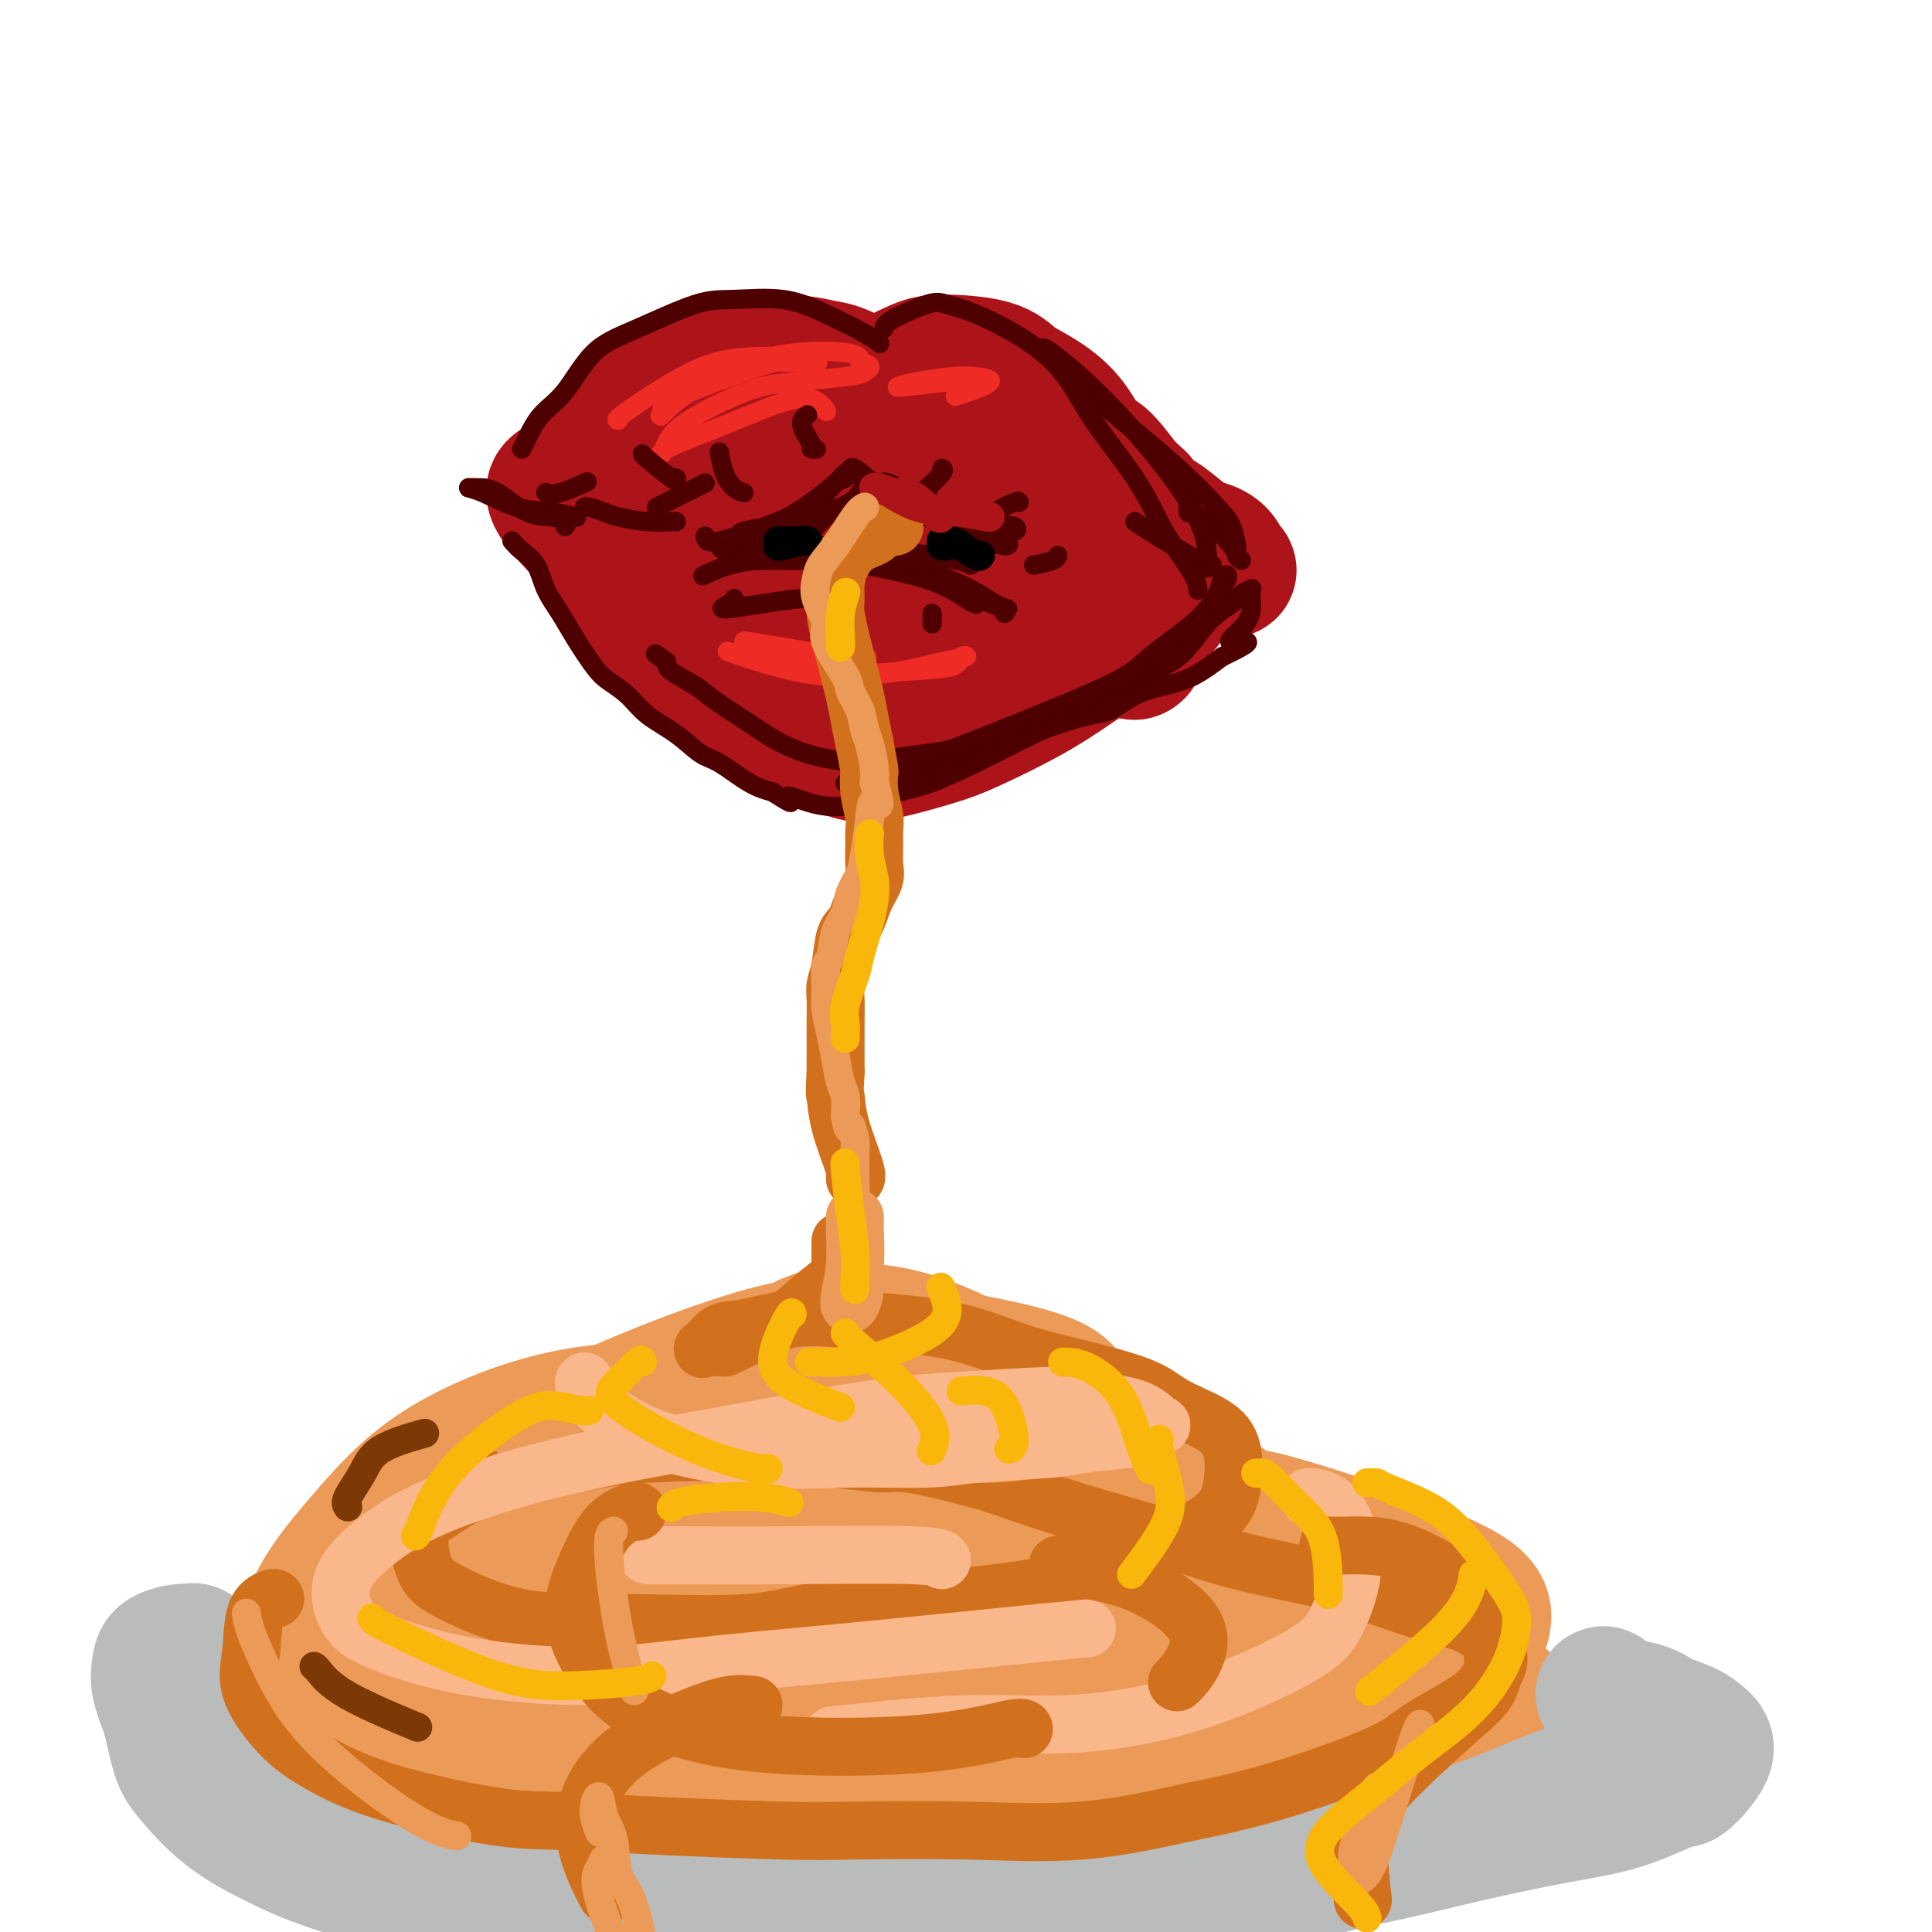 <svg viewBox='0 0 400 400' version='1.1' xmlns='http://www.w3.org/2000/svg' xmlns:xlink='http://www.w3.org/1999/xlink'><g fill='none' stroke='rgb(173,20,25)' stroke-width='28' stroke-linecap='round' stroke-linejoin='round'><path d='M118,104c-0.117,0.247 -0.233,0.494 0,0c0.233,-0.494 0.817,-1.729 2,-3c1.183,-1.271 2.965,-2.579 4,-4c1.035,-1.421 1.324,-2.954 2,-4c0.676,-1.046 1.740,-1.603 3,-3c1.260,-1.397 2.716,-3.632 4,-5c1.284,-1.368 2.397,-1.869 4,-3c1.603,-1.131 3.698,-2.891 5,-4c1.302,-1.109 1.813,-1.565 3,-2c1.187,-0.435 3.050,-0.849 5,-1c1.950,-0.151 3.987,-0.041 5,0c1.013,0.041 1.004,0.012 2,0c0.996,-0.012 2.998,-0.006 5,0'/><path d='M162,75c4.294,0.056 6.531,0.695 8,1c1.469,0.305 2.172,0.276 4,1c1.828,0.724 4.781,2.202 6,3c1.219,0.798 0.703,0.915 1,1c0.297,0.085 1.406,0.138 2,0c0.594,-0.138 0.672,-0.466 1,-1c0.328,-0.534 0.904,-1.272 2,-2c1.096,-0.728 2.710,-1.445 4,-2c1.290,-0.555 2.256,-0.949 5,-1c2.744,-0.051 7.266,0.239 10,1c2.734,0.761 3.678,1.993 5,3c1.322,1.007 3.020,1.789 5,3c1.980,1.211 4.242,2.850 6,5c1.758,2.150 3.012,4.810 4,6c0.988,1.190 1.711,0.912 3,2c1.289,1.088 3.145,3.544 5,6'/><path d='M233,101c4.631,4.155 2.209,2.041 2,2c-0.209,-0.041 1.796,1.991 3,3c1.204,1.009 1.608,0.994 3,2c1.392,1.006 3.773,3.034 5,4c1.227,0.966 1.299,0.871 2,1c0.701,0.129 2.031,0.483 3,1c0.969,0.517 1.579,1.196 2,2c0.421,0.804 0.654,1.732 1,2c0.346,0.268 0.805,-0.126 0,0c-0.805,0.126 -2.873,0.770 -4,1c-1.127,0.230 -1.314,0.046 -3,0c-1.686,-0.046 -4.872,0.046 -7,0c-2.128,-0.046 -3.199,-0.229 -5,0c-1.801,0.229 -4.331,0.869 -6,1c-1.669,0.131 -2.477,-0.248 -4,0c-1.523,0.248 -3.762,1.124 -6,2'/><path d='M219,122c-5.777,1.120 -3.220,0.919 -3,1c0.220,0.081 -1.896,0.445 -3,1c-1.104,0.555 -1.197,1.301 -2,2c-0.803,0.699 -2.315,1.350 -4,2c-1.685,0.650 -3.544,1.298 -5,2c-1.456,0.702 -2.510,1.457 -5,2c-2.490,0.543 -6.417,0.875 -9,1c-2.583,0.125 -3.821,0.043 -6,0c-2.179,-0.043 -5.299,-0.045 -8,0c-2.701,0.045 -4.981,0.139 -7,0c-2.019,-0.139 -3.776,-0.510 -6,-1c-2.224,-0.490 -4.916,-1.098 -7,-2c-2.084,-0.902 -3.558,-2.097 -5,-3c-1.442,-0.903 -2.850,-1.512 -5,-3c-2.150,-1.488 -5.043,-3.854 -8,-6c-2.957,-2.146 -5.979,-4.073 -9,-6'/><path d='M127,112c-5.659,-3.797 -6.308,-4.289 -7,-5c-0.692,-0.711 -1.429,-1.640 -2,-2c-0.571,-0.360 -0.977,-0.152 -1,0c-0.023,0.152 0.338,0.248 1,1c0.662,0.752 1.627,2.159 3,4c1.373,1.841 3.154,4.114 5,6c1.846,1.886 3.757,3.383 6,5c2.243,1.617 4.820,3.353 7,5c2.180,1.647 3.965,3.205 7,5c3.035,1.795 7.321,3.826 10,5c2.679,1.174 3.750,1.491 6,2c2.250,0.509 5.680,1.211 9,2c3.320,0.789 6.529,1.665 10,2c3.471,0.335 7.204,0.129 10,0c2.796,-0.129 4.656,-0.180 7,-1c2.344,-0.820 5.172,-2.410 8,-4'/><path d='M206,137c3.636,-1.378 5.227,-2.323 8,-4c2.773,-1.677 6.729,-4.085 9,-6c2.271,-1.915 2.857,-3.336 4,-5c1.143,-1.664 2.843,-3.570 4,-5c1.157,-1.430 1.771,-2.384 2,-3c0.229,-0.616 0.073,-0.895 0,-1c-0.073,-0.105 -0.064,-0.037 -1,1c-0.936,1.037 -2.819,3.042 -5,4c-2.181,0.958 -4.660,0.868 -8,1c-3.340,0.132 -7.540,0.484 -12,0c-4.460,-0.484 -9.179,-1.806 -12,-3c-2.821,-1.194 -3.745,-2.262 -4,-4c-0.255,-1.738 0.158,-4.146 2,-6c1.842,-1.854 5.111,-3.153 8,-4c2.889,-0.847 5.397,-1.242 6,-1c0.603,0.242 -0.698,1.121 -2,2'/><path d='M205,103c-1.003,0.573 -2.511,1.007 -7,2c-4.489,0.993 -11.959,2.545 -16,3c-4.041,0.455 -4.655,-0.186 -5,-1c-0.345,-0.814 -0.423,-1.800 2,-3c2.423,-1.200 7.346,-2.614 13,-3c5.654,-0.386 12.040,0.254 15,1c2.960,0.746 2.494,1.596 1,3c-1.494,1.404 -4.015,3.362 -9,5c-4.985,1.638 -12.434,2.957 -18,3c-5.566,0.043 -9.248,-1.191 -13,-3c-3.752,-1.809 -7.575,-4.195 -10,-6c-2.425,-1.805 -3.454,-3.031 -3,-4c0.454,-0.969 2.390,-1.682 4,-2c1.610,-0.318 2.895,-0.239 5,0c2.105,0.239 5.030,0.640 5,1c-0.030,0.360 -3.015,0.680 -6,1'/><path d='M163,100c-1.790,0.102 -3.264,-0.143 -6,0c-2.736,0.143 -6.734,0.676 -9,1c-2.266,0.324 -2.799,0.440 -3,0c-0.201,-0.440 -0.071,-1.436 1,-2c1.071,-0.564 3.082,-0.694 4,-1c0.918,-0.306 0.744,-0.786 1,-1c0.256,-0.214 0.944,-0.162 0,0c-0.944,0.162 -3.519,0.436 -5,0c-1.481,-0.436 -1.867,-1.580 -3,-2c-1.133,-0.420 -3.012,-0.114 -4,0c-0.988,0.114 -1.086,0.037 -1,0c0.086,-0.037 0.354,-0.035 0,0c-0.354,0.035 -1.332,0.102 -2,0c-0.668,-0.102 -1.026,-0.374 -2,0c-0.974,0.374 -2.564,1.392 -4,2c-1.436,0.608 -2.718,0.804 -4,1'/><path d='M126,98c-3.588,0.627 -4.059,0.695 -5,1c-0.941,0.305 -2.352,0.847 -3,1c-0.648,0.153 -0.534,-0.083 -1,0c-0.466,0.083 -1.514,0.486 -2,1c-0.486,0.514 -0.412,1.138 0,2c0.412,0.862 1.160,1.962 3,4c1.840,2.038 4.770,5.015 7,7c2.230,1.985 3.758,2.980 7,5c3.242,2.020 8.196,5.066 11,7c2.804,1.934 3.457,2.756 5,4c1.543,1.244 3.978,2.909 7,5c3.022,2.091 6.633,4.607 9,6c2.367,1.393 3.490,1.662 6,2c2.510,0.338 6.407,0.745 9,1c2.593,0.255 3.884,0.359 6,0c2.116,-0.359 5.058,-1.179 8,-2'/><path d='M193,142c5.439,-0.362 4.538,-1.767 6,-3c1.462,-1.233 5.288,-2.296 8,-4c2.712,-1.704 4.310,-4.050 7,-6c2.690,-1.950 6.473,-3.503 9,-5c2.527,-1.497 3.800,-2.937 5,-4c1.200,-1.063 2.328,-1.748 3,-2c0.672,-0.252 0.888,-0.070 1,0c0.112,0.070 0.118,0.028 0,1c-0.118,0.972 -0.362,2.959 -1,5c-0.638,2.041 -1.672,4.135 -3,6c-1.328,1.865 -2.951,3.501 -5,5c-2.049,1.499 -4.524,2.860 -7,4c-2.476,1.140 -4.952,2.058 -8,3c-3.048,0.942 -6.667,1.907 -11,3c-4.333,1.093 -9.381,2.312 -13,3c-3.619,0.688 -5.810,0.844 -8,1'/><path d='M176,149c-8.217,1.484 -8.759,0.194 -11,-1c-2.241,-1.194 -6.181,-2.291 -9,-3c-2.819,-0.709 -4.517,-1.028 -8,-4c-3.483,-2.972 -8.751,-8.597 -12,-12c-3.249,-3.403 -4.480,-4.584 -6,-7c-1.520,-2.416 -3.328,-6.066 -5,-9c-1.672,-2.934 -3.207,-5.150 -4,-7c-0.793,-1.850 -0.845,-3.334 -1,-4c-0.155,-0.666 -0.413,-0.514 0,0c0.413,0.514 1.499,1.391 4,4c2.501,2.609 6.419,6.952 10,11c3.581,4.048 6.827,7.803 10,11c3.173,3.197 6.273,5.836 10,9c3.727,3.164 8.080,6.852 11,9c2.920,2.148 4.406,2.757 7,3c2.594,0.243 6.297,0.122 10,0'/><path d='M182,149c4.762,0.480 8.168,0.180 13,-1c4.832,-1.180 11.090,-3.240 16,-5c4.910,-1.760 8.471,-3.221 11,-5c2.529,-1.779 4.027,-3.877 6,-6c1.973,-2.123 4.422,-4.273 6,-6c1.578,-1.727 2.287,-3.031 3,-4c0.713,-0.969 1.432,-1.602 2,-2c0.568,-0.398 0.986,-0.562 1,0c0.014,0.562 -0.377,1.849 -1,3c-0.623,1.151 -1.480,2.165 -2,4c-0.520,1.835 -0.703,4.493 -1,6c-0.297,1.507 -0.707,1.865 -1,2c-0.293,0.135 -0.470,0.046 0,-1c0.470,-1.046 1.588,-3.051 3,-5c1.412,-1.949 3.118,-3.843 4,-5c0.882,-1.157 0.941,-1.579 1,-2'/><path d='M243,122c1.353,-2.124 1.237,-1.936 1,-2c-0.237,-0.064 -0.594,-0.382 -1,0c-0.406,0.382 -0.859,1.464 -2,3c-1.141,1.536 -2.969,3.526 -6,6c-3.031,2.474 -7.265,5.431 -11,8c-3.735,2.569 -6.970,4.750 -11,7c-4.030,2.250 -8.854,4.568 -12,6c-3.146,1.432 -4.615,1.977 -8,3c-3.385,1.023 -8.686,2.522 -12,3c-3.314,0.478 -4.641,-0.067 -7,-1c-2.359,-0.933 -5.751,-2.256 -10,-5c-4.249,-2.744 -9.355,-6.911 -14,-12c-4.645,-5.089 -8.827,-11.101 -13,-17c-4.173,-5.899 -8.335,-11.685 -10,-14c-1.665,-2.315 -0.832,-1.157 0,0'/></g>
<g fill='none' stroke='rgb(78,0,0)' stroke-width='4' stroke-linecap='round' stroke-linejoin='round'><path d='M146,111c0.123,0.785 0.247,1.571 3,1c2.753,-0.571 8.136,-2.497 12,-4c3.864,-1.503 6.211,-2.582 8,-4c1.789,-1.418 3.021,-3.174 4,-4c0.979,-0.826 1.706,-0.723 2,-1c0.294,-0.277 0.154,-0.935 0,-1c-0.154,-0.065 -0.322,0.464 -2,2c-1.678,1.536 -4.865,4.081 -8,6c-3.135,1.919 -6.219,3.213 -8,4c-1.781,0.787 -2.261,1.067 -3,1c-0.739,-0.067 -1.737,-0.479 0,-1c1.737,-0.521 6.211,-1.149 10,-2c3.789,-0.851 6.895,-1.926 10,-3'/><path d='M174,105c3.833,-1.508 3.414,-2.278 4,-3c0.586,-0.722 2.177,-1.395 2,-1c-0.177,0.395 -2.122,1.857 -4,3c-1.878,1.143 -3.691,1.967 -5,3c-1.309,1.033 -2.116,2.277 -3,3c-0.884,0.723 -1.845,0.926 -2,1c-0.155,0.074 0.497,0.020 1,0c0.503,-0.020 0.858,-0.006 1,0c0.142,0.006 0.071,0.003 0,0'/><path d='M182,100c0.098,0.550 0.196,1.100 1,2c0.804,0.900 2.313,2.149 4,3c1.687,0.851 3.551,1.303 6,2c2.449,0.697 5.482,1.637 8,2c2.518,0.363 4.522,0.148 6,0c1.478,-0.148 2.430,-0.230 3,0c0.570,0.230 0.759,0.770 0,1c-0.759,0.230 -2.467,0.149 -4,0c-1.533,-0.149 -2.892,-0.367 -6,-1c-3.108,-0.633 -7.965,-1.681 -11,-3c-3.035,-1.319 -4.246,-2.910 -5,-4c-0.754,-1.090 -1.049,-1.678 -1,-2c0.049,-0.322 0.443,-0.378 3,1c2.557,1.378 7.279,4.189 12,7'/><path d='M198,108c3.011,1.472 3.537,2.152 5,3c1.463,0.848 3.861,1.864 5,2c1.139,0.136 1.018,-0.610 0,-1c-1.018,-0.390 -2.932,-0.426 -5,-1c-2.068,-0.574 -4.291,-1.687 -7,-3c-2.709,-1.313 -5.905,-2.825 -8,-4c-2.095,-1.175 -3.091,-2.014 -5,-3c-1.909,-0.986 -4.732,-2.121 -6,-3c-1.268,-0.879 -0.981,-1.504 0,-1c0.981,0.504 2.655,2.135 5,4c2.345,1.865 5.362,3.964 7,5c1.638,1.036 1.897,1.010 2,1c0.103,-0.010 0.052,-0.005 0,0'/><path d='M146,119c-0.410,0.195 -0.820,0.390 0,0c0.820,-0.390 2.868,-1.365 5,-2c2.132,-0.635 4.346,-0.929 7,-1c2.654,-0.071 5.746,0.082 9,0c3.254,-0.082 6.668,-0.397 10,0c3.332,0.397 6.581,1.508 9,2c2.419,0.492 4.008,0.367 6,1c1.992,0.633 4.387,2.026 6,3c1.613,0.974 2.444,1.531 3,2c0.556,0.469 0.837,0.849 1,1c0.163,0.151 0.209,0.071 0,0c-0.209,-0.071 -0.672,-0.135 -2,-1c-1.328,-0.865 -3.522,-2.533 -8,-4c-4.478,-1.467 -11.239,-2.734 -18,-4'/><path d='M174,116c-6.755,-1.686 -10.142,-1.899 -13,-2c-2.858,-0.101 -5.189,-0.088 -7,0c-1.811,0.088 -3.104,0.252 -4,0c-0.896,-0.252 -1.395,-0.921 1,-1c2.395,-0.079 7.684,0.432 12,1c4.316,0.568 7.661,1.195 13,2c5.339,0.805 12.674,1.790 17,3c4.326,1.210 5.644,2.647 8,4c2.356,1.353 5.751,2.624 7,3c1.249,0.376 0.351,-0.142 0,0c-0.351,0.142 -0.157,0.943 0,1c0.157,0.057 0.277,-0.631 0,-1c-0.277,-0.369 -0.951,-0.418 -2,-1c-1.049,-0.582 -2.475,-1.695 -5,-3c-2.525,-1.305 -6.150,-2.801 -10,-4c-3.850,-1.199 -7.925,-2.099 -12,-3'/><path d='M179,115c-6.555,-2.157 -8.444,-2.050 -10,-2c-1.556,0.050 -2.781,0.041 -3,0c-0.219,-0.041 0.568,-0.116 4,0c3.432,0.116 9.507,0.423 15,1c5.493,0.577 10.402,1.425 13,2c2.598,0.575 2.885,0.879 3,1c0.115,0.121 0.057,0.061 0,0'/><path d='M140,108c0.005,0.007 0.011,0.013 0,0c-0.011,-0.013 -0.038,-0.046 -1,0c-0.962,0.046 -2.860,0.170 -5,0c-2.140,-0.170 -4.521,-0.634 -6,-1c-1.479,-0.366 -2.056,-0.634 -3,-1c-0.944,-0.366 -2.254,-0.829 -3,-1c-0.746,-0.171 -0.927,-0.049 -1,0c-0.073,0.049 -0.036,0.024 0,0'/><path d='M113,102c0.711,0.222 1.422,0.444 3,0c1.578,-0.444 4.022,-1.556 5,-2c0.978,-0.444 0.489,-0.222 0,0'/><path d='M146,100c-1.298,0.649 -2.595,1.298 -4,2c-1.405,0.702 -2.917,1.458 -4,2c-1.083,0.542 -1.738,0.869 -2,1c-0.262,0.131 -0.131,0.065 0,0'/><path d='M251,117c-0.226,0.196 -0.452,0.393 -3,-1c-2.548,-1.393 -7.417,-4.375 -10,-6c-2.583,-1.625 -2.881,-1.893 -3,-2c-0.119,-0.107 -0.060,-0.054 0,0'/></g>
<g fill='none' stroke='rgb(238,43,36)' stroke-width='4' stroke-linecap='round' stroke-linejoin='round'><path d='M128,87c-0.364,-0.028 -0.727,-0.056 2,-2c2.727,-1.944 8.546,-5.803 13,-8c4.454,-2.197 7.545,-2.732 11,-3c3.455,-0.268 7.276,-0.270 10,0c2.724,0.270 4.351,0.810 5,1c0.649,0.190 0.318,0.028 -1,0c-1.318,-0.028 -3.624,0.076 -5,0c-1.376,-0.076 -1.822,-0.334 -6,1c-4.178,1.334 -12.087,4.259 -16,6c-3.913,1.741 -3.829,2.297 -4,3c-0.171,0.703 -0.595,1.553 0,1c0.595,-0.553 2.211,-2.509 6,-5c3.789,-2.491 9.751,-5.517 16,-7c6.249,-1.483 12.785,-1.424 16,-1c3.215,0.424 3.107,1.212 3,2'/><path d='M178,75c3.270,0.561 1.945,1.463 1,2c-0.945,0.537 -1.510,0.708 -4,1c-2.490,0.292 -6.904,0.706 -10,1c-3.096,0.294 -4.873,0.467 -7,1c-2.127,0.533 -4.603,1.425 -8,3c-3.397,1.575 -7.715,3.833 -10,6c-2.285,2.167 -2.536,4.243 -3,5c-0.464,0.757 -1.140,0.196 1,-1c2.140,-1.196 7.095,-3.028 12,-5c4.905,-1.972 9.758,-4.085 13,-5c3.242,-0.915 4.873,-0.631 6,0c1.127,0.631 1.751,1.609 2,2c0.249,0.391 0.125,0.196 0,0'/><path d='M201,79c0.201,0.029 0.403,0.057 0,0c-0.403,-0.057 -1.410,-0.201 -4,0c-2.590,0.201 -6.764,0.747 -9,1c-2.236,0.253 -2.536,0.213 -2,0c0.536,-0.213 1.907,-0.601 4,-1c2.093,-0.399 4.907,-0.811 7,-1c2.093,-0.189 3.464,-0.156 5,0c1.536,0.156 3.236,0.433 3,1c-0.236,0.567 -2.410,1.422 -4,2c-1.590,0.578 -2.597,0.879 -3,1c-0.403,0.121 -0.201,0.060 0,0'/><path d='M151,135c-0.360,-0.131 -0.720,-0.262 0,0c0.720,0.262 2.521,0.918 6,2c3.479,1.082 8.638,2.589 14,3c5.362,0.411 10.929,-0.275 15,-1c4.071,-0.725 6.646,-1.487 9,-2c2.354,-0.513 4.485,-0.775 5,-1c0.515,-0.225 -0.588,-0.413 -1,0c-0.412,0.413 -0.134,1.428 -2,2c-1.866,0.572 -5.874,0.702 -10,1c-4.126,0.298 -8.368,0.765 -14,0c-5.632,-0.765 -12.654,-2.762 -16,-4c-3.346,-1.238 -3.016,-1.718 -3,-2c0.016,-0.282 -0.281,-0.366 2,0c2.281,0.366 7.141,1.183 12,2'/><path d='M168,135c3.226,0.250 4.292,-0.125 6,0c1.708,0.125 4.060,0.750 5,1c0.940,0.250 0.470,0.125 0,0'/></g>
<g fill='none' stroke='rgb(78,0,0)' stroke-width='4' stroke-linecap='round' stroke-linejoin='round'><path d='M106,112c0.546,0.624 1.093,1.249 2,2c0.907,0.751 2.175,1.629 3,3c0.825,1.371 1.206,3.234 2,5c0.794,1.766 2.001,3.434 3,5c0.999,1.566 1.791,3.030 3,5c1.209,1.970 2.836,4.444 4,6c1.164,1.556 1.865,2.192 3,3c1.135,0.808 2.703,1.786 4,3c1.297,1.214 2.324,2.664 4,4c1.676,1.336 4.002,2.557 6,4c1.998,1.443 3.670,3.108 5,4c1.330,0.892 2.320,1.009 4,2c1.680,0.991 4.052,2.854 6,4c1.948,1.146 3.474,1.573 5,2'/><path d='M160,164c5.775,3.743 3.211,1.599 3,1c-0.211,-0.599 1.930,0.347 4,1c2.070,0.653 4.069,1.013 6,1c1.931,-0.013 3.795,-0.401 6,-1c2.205,-0.599 4.750,-1.410 7,-2c2.250,-0.590 4.205,-0.959 7,-2c2.795,-1.041 6.429,-2.756 9,-4c2.571,-1.244 4.080,-2.019 6,-3c1.920,-0.981 4.252,-2.167 6,-3c1.748,-0.833 2.913,-1.312 5,-2c2.087,-0.688 5.095,-1.586 7,-2c1.905,-0.414 2.707,-0.343 4,-1c1.293,-0.657 3.079,-2.042 5,-3c1.921,-0.958 3.979,-1.489 6,-2c2.021,-0.511 4.006,-1.003 6,-2c1.994,-0.997 3.997,-2.498 6,-4'/><path d='M253,136c9.569,-4.537 3.492,-2.880 2,-3c-1.492,-0.120 1.602,-2.019 3,-4c1.398,-1.981 1.100,-4.045 1,-5c-0.100,-0.955 -0.002,-0.801 0,-1c0.002,-0.199 -0.091,-0.752 0,-1c0.091,-0.248 0.367,-0.191 0,0c-0.367,0.191 -1.375,0.516 -2,1c-0.625,0.484 -0.865,1.125 -2,2c-1.135,0.875 -3.164,1.983 -5,4c-1.836,2.017 -3.480,4.944 -6,7c-2.520,2.056 -5.917,3.242 -10,5c-4.083,1.758 -8.854,4.090 -15,7c-6.146,2.910 -13.668,6.399 -18,8c-4.332,1.601 -5.474,1.316 -8,2c-2.526,0.684 -6.436,2.338 -9,3c-2.564,0.662 -3.782,0.331 -5,0'/><path d='M179,161c-6.668,2.087 -3.338,0.806 -2,0c1.338,-0.806 0.683,-1.135 0,-1c-0.683,0.135 -1.395,0.734 2,0c3.395,-0.734 10.897,-2.803 15,-4c4.103,-1.197 4.809,-1.524 11,-4c6.191,-2.476 17.868,-7.100 24,-10c6.132,-2.900 6.718,-4.074 9,-6c2.282,-1.926 6.258,-4.604 9,-7c2.742,-2.396 4.249,-4.511 5,-6c0.751,-1.489 0.745,-2.353 1,-3c0.255,-0.647 0.770,-1.078 1,-1c0.230,0.078 0.175,0.665 0,1c-0.175,0.335 -0.470,0.420 -1,2c-0.530,1.580 -1.297,4.656 -3,7c-1.703,2.344 -4.344,3.955 -7,6c-2.656,2.045 -5.328,4.522 -8,7'/><path d='M235,142c-3.947,2.449 -6.314,2.071 -9,3c-2.686,0.929 -5.691,3.166 -9,5c-3.309,1.834 -6.923,3.267 -10,4c-3.077,0.733 -5.618,0.768 -8,1c-2.382,0.232 -4.603,0.662 -7,1c-2.397,0.338 -4.968,0.583 -7,1c-2.032,0.417 -3.525,1.005 -6,1c-2.475,-0.005 -5.933,-0.604 -8,-1c-2.067,-0.396 -2.742,-0.588 -4,-1c-1.258,-0.412 -3.100,-1.044 -5,-2c-1.900,-0.956 -3.858,-2.238 -5,-3c-1.142,-0.762 -1.469,-1.005 -3,-2c-1.531,-0.995 -4.266,-2.741 -6,-4c-1.734,-1.259 -2.467,-2.031 -4,-3c-1.533,-0.969 -3.867,-2.134 -5,-3c-1.133,-0.866 -1.067,-1.433 -1,-2'/><path d='M138,137c-4.000,-2.833 -2.000,-1.417 0,0'/><path d='M108,93c0.199,-0.374 0.399,-0.748 1,-2c0.601,-1.252 1.604,-3.383 3,-5c1.396,-1.617 3.183,-2.720 5,-5c1.817,-2.280 3.662,-5.737 6,-8c2.338,-2.263 5.167,-3.330 9,-5c3.833,-1.670 8.668,-3.941 12,-5c3.332,-1.059 5.159,-0.907 8,-1c2.841,-0.093 6.695,-0.431 10,0c3.305,0.431 6.061,1.631 9,3c2.939,1.369 6.060,2.907 8,4c1.940,1.093 2.697,1.741 3,2c0.303,0.259 0.151,0.130 0,0'/><path d='M183,68c0.139,-0.515 0.278,-1.031 2,-2c1.722,-0.969 5.026,-2.393 7,-3c1.974,-0.607 2.618,-0.398 4,0c1.382,0.398 3.503,0.986 6,2c2.497,1.014 5.370,2.455 8,4c2.630,1.545 5.015,3.193 7,5c1.985,1.807 3.569,3.772 5,6c1.431,2.228 2.709,4.718 5,8c2.291,3.282 5.595,7.356 8,11c2.405,3.644 3.912,6.858 5,9c1.088,2.142 1.755,3.213 3,5c1.245,1.787 3.066,4.289 4,6c0.934,1.711 0.981,2.632 1,3c0.019,0.368 0.009,0.184 0,0'/><path d='M256,113c0.062,0.375 0.124,0.751 0,0c-0.124,-0.751 -0.435,-2.627 -1,-4c-0.565,-1.373 -1.383,-2.241 -3,-4c-1.617,-1.759 -4.032,-4.409 -8,-8c-3.968,-3.591 -9.490,-8.123 -13,-11c-3.510,-2.877 -5.009,-4.098 -7,-6c-1.991,-1.902 -4.474,-4.485 -6,-6c-1.526,-1.515 -2.093,-1.962 -2,-2c0.093,-0.038 0.848,0.334 3,2c2.152,1.666 5.701,4.626 10,9c4.299,4.374 9.348,10.162 13,15c3.652,4.838 5.906,8.726 7,12c1.094,3.274 1.027,5.936 1,7c-0.027,1.064 -0.013,0.532 0,0'/><path d='M257,116c-0.439,-0.334 -0.878,-0.669 -1,-1c-0.122,-0.331 0.072,-0.659 -1,-2c-1.072,-1.341 -3.412,-3.693 -5,-5c-1.588,-1.307 -2.426,-1.567 -3,-2c-0.574,-0.433 -0.885,-1.040 -1,-1c-0.115,0.040 -0.033,0.726 0,1c0.033,0.274 0.016,0.137 0,0'/><path d='M117,109c0.229,-0.309 0.459,-0.619 0,-1c-0.459,-0.381 -1.606,-0.834 -3,-1c-1.394,-0.166 -3.033,-0.043 -5,-1c-1.967,-0.957 -4.261,-2.992 -6,-4c-1.739,-1.008 -2.921,-0.989 -4,-1c-1.079,-0.011 -2.053,-0.052 -2,0c0.053,0.052 1.135,0.196 3,1c1.865,0.804 4.514,2.268 7,3c2.486,0.732 4.811,0.732 7,1c2.189,0.268 4.243,0.803 5,1c0.757,0.197 0.216,0.056 0,0c-0.216,-0.056 -0.108,-0.028 0,0'/><path d='M140,99c0.113,0.423 0.226,0.845 -1,0c-1.226,-0.845 -3.792,-2.958 -5,-4c-1.208,-1.042 -1.060,-1.012 -1,-1c0.060,0.012 0.030,0.006 0,0'/><path d='M154,102c-0.649,-0.202 -1.298,-0.405 -2,-1c-0.702,-0.595 -1.458,-1.583 -2,-3c-0.542,-1.417 -0.869,-3.262 -1,-4c-0.131,-0.738 -0.065,-0.369 0,0'/><path d='M169,93c-0.491,0.008 -0.982,0.016 -1,0c-0.018,-0.016 0.439,-0.056 0,-1c-0.439,-0.944 -1.772,-2.793 -2,-4c-0.228,-1.207 0.649,-1.774 1,-2c0.351,-0.226 0.175,-0.113 0,0'/><path d='M192,102c0.091,-0.506 0.182,-1.011 0,-1c-0.182,0.011 -0.636,0.539 0,0c0.636,-0.539 2.364,-2.145 3,-3c0.636,-0.855 0.182,-0.959 0,-1c-0.182,-0.041 -0.091,-0.021 0,0'/><path d='M205,107c0.000,-0.196 0.000,-0.393 1,-1c1.000,-0.607 3.000,-1.625 4,-2c1.000,-0.375 1.000,-0.107 1,0c-0.000,0.107 0.000,0.054 0,0'/><path d='M214,117c1.578,-0.311 3.156,-0.622 4,-1c0.844,-0.378 0.956,-0.822 1,-1c0.044,-0.178 0.022,-0.089 0,0'/><path d='M152,124c0.008,-0.066 0.016,-0.131 0,0c-0.016,0.131 -0.056,0.459 -1,1c-0.944,0.541 -2.792,1.294 0,1c2.792,-0.294 10.222,-1.636 14,-2c3.778,-0.364 3.902,0.248 5,1c1.098,0.752 3.171,1.643 4,2c0.829,0.357 0.415,0.178 0,0'/><path d='M193,127c0.000,0.833 0.000,1.667 0,2c0.000,0.333 0.000,0.167 0,0'/></g>
<g fill='none' stroke='rgb(210,113,29)' stroke-width='12' stroke-linecap='round' stroke-linejoin='round'><path d='M185,109c0.192,0.051 0.385,0.102 0,0c-0.385,-0.102 -1.347,-0.358 -2,0c-0.653,0.358 -0.998,1.331 -2,2c-1.002,0.669 -2.662,1.034 -4,2c-1.338,0.966 -2.356,2.534 -3,4c-0.644,1.466 -0.916,2.832 -1,4c-0.084,1.168 0.019,2.139 0,3c-0.019,0.861 -0.160,1.611 0,3c0.160,1.389 0.620,3.417 1,5c0.380,1.583 0.679,2.723 1,4c0.321,1.277 0.663,2.693 1,4c0.337,1.307 0.668,2.506 1,4c0.332,1.494 0.666,3.284 1,5c0.334,1.716 0.667,3.358 1,5'/><path d='M179,154c1.171,6.292 1.098,5.522 1,6c-0.098,0.478 -0.223,2.204 0,4c0.223,1.796 0.793,3.663 1,5c0.207,1.337 0.049,2.144 0,3c-0.049,0.856 0.009,1.759 0,3c-0.009,1.241 -0.086,2.818 0,4c0.086,1.182 0.336,1.968 0,3c-0.336,1.032 -1.257,2.310 -2,4c-0.743,1.690 -1.309,3.791 -2,5c-0.691,1.209 -1.506,1.525 -2,3c-0.494,1.475 -0.668,4.110 -1,6c-0.332,1.890 -0.821,3.037 -1,4c-0.179,0.963 -0.048,1.743 0,3c0.048,1.257 0.013,2.992 0,5c-0.013,2.008 -0.004,4.288 0,6c0.004,1.712 0.002,2.856 0,4'/><path d='M173,222c-0.321,5.238 -0.125,4.332 0,5c0.125,0.668 0.178,2.911 1,6c0.822,3.089 2.414,7.024 3,9c0.586,1.976 0.168,1.993 0,2c-0.168,0.007 -0.084,0.003 0,0'/></g>
<g fill='none' stroke='rgb(0,0,0)' stroke-width='6' stroke-linecap='round' stroke-linejoin='round'><path d='M203,115c-0.127,0.196 -0.254,0.393 -1,0c-0.746,-0.393 -2.110,-1.374 -3,-2c-0.890,-0.626 -1.305,-0.896 -2,-1c-0.695,-0.104 -1.668,-0.042 -2,0c-0.332,0.042 -0.023,0.064 0,0c0.023,-0.064 -0.241,-0.213 0,0c0.241,0.213 0.988,0.788 1,1c0.012,0.212 -0.711,0.061 -1,0c-0.289,-0.061 -0.145,-0.030 0,0'/><path d='M161,113c-0.006,0.113 -0.011,0.226 1,0c1.011,-0.226 3.039,-0.793 4,-1c0.961,-0.207 0.856,-0.056 1,0c0.144,0.056 0.536,0.015 0,0c-0.536,-0.015 -1.999,-0.004 -3,0c-1.001,0.004 -1.539,0.001 -2,0c-0.461,-0.001 -0.846,-0.000 -1,0c-0.154,0.000 -0.077,0.000 0,0'/></g>
<g fill='none' stroke='rgb(173,20,25)' stroke-width='6' stroke-linecap='round' stroke-linejoin='round'><path d='M205,107c-0.015,-0.028 -0.030,-0.056 0,0c0.030,0.056 0.105,0.197 -1,0c-1.105,-0.197 -3.392,-0.733 -6,-1c-2.608,-0.267 -5.539,-0.264 -8,-1c-2.461,-0.736 -4.452,-2.211 -6,-3c-1.548,-0.789 -2.652,-0.892 -3,-1c-0.348,-0.108 0.060,-0.221 1,0c0.940,0.221 2.411,0.778 3,1c0.589,0.222 0.294,0.111 0,0'/><path d='M195,107c-0.168,0.285 -0.335,0.571 -1,0c-0.665,-0.571 -1.827,-1.998 -3,-3c-1.173,-1.002 -2.356,-1.578 -3,-2c-0.644,-0.422 -0.750,-0.691 0,0c0.750,0.691 2.357,2.340 3,3c0.643,0.660 0.321,0.330 0,0'/></g>
<g fill='none' stroke='rgb(236,154,87)' stroke-width='6' stroke-linecap='round' stroke-linejoin='round'><path d='M179,105c-0.477,0.269 -0.953,0.538 -2,2c-1.047,1.462 -2.664,4.117 -4,6c-1.336,1.883 -2.390,2.993 -3,4c-0.610,1.007 -0.776,1.912 -1,3c-0.224,1.088 -0.507,2.359 0,4c0.507,1.641 1.803,3.653 2,5c0.197,1.347 -0.704,2.031 0,4c0.704,1.969 3.015,5.224 4,7c0.985,1.776 0.646,2.072 1,3c0.354,0.928 1.401,2.489 2,4c0.599,1.511 0.748,2.972 1,4c0.252,1.028 0.606,1.623 1,3c0.394,1.377 0.827,3.536 1,5c0.173,1.464 0.087,2.232 0,3'/><path d='M181,162c1.903,6.642 0.661,4.247 0,4c-0.661,-0.247 -0.739,1.655 -1,4c-0.261,2.345 -0.704,5.132 -1,7c-0.296,1.868 -0.446,2.816 -1,4c-0.554,1.184 -1.511,2.604 -2,4c-0.489,1.396 -0.509,2.768 -1,4c-0.491,1.232 -1.453,2.323 -2,4c-0.547,1.677 -0.680,3.939 -1,5c-0.320,1.061 -0.829,0.922 -1,2c-0.171,1.078 -0.005,3.374 0,5c0.005,1.626 -0.153,2.584 0,4c0.153,1.416 0.616,3.291 1,5c0.384,1.709 0.691,3.252 1,5c0.309,1.748 0.622,3.701 1,5c0.378,1.299 0.822,1.942 1,3c0.178,1.058 0.089,2.529 0,4'/><path d='M175,231c0.785,4.319 0.746,2.116 1,2c0.254,-0.116 0.800,1.855 1,3c0.200,1.145 0.054,1.464 0,2c-0.054,0.536 -0.017,1.290 0,2c0.017,0.710 0.012,1.378 0,2c-0.012,0.622 -0.031,1.200 0,2c0.031,0.800 0.113,1.822 0,3c-0.113,1.178 -0.422,2.512 0,4c0.422,1.488 1.575,3.131 2,4c0.425,0.869 0.121,0.962 0,1c-0.121,0.038 -0.061,0.019 0,0'/></g>
<g fill='none' stroke='rgb(236,154,87)' stroke-width='28' stroke-linecap='round' stroke-linejoin='round'><path d='M140,293c-1.007,-0.439 -2.013,-0.878 -6,-1c-3.987,-0.122 -10.953,0.073 -19,2c-8.047,1.927 -17.174,5.586 -24,10c-6.826,4.414 -11.350,9.582 -16,15c-4.650,5.418 -9.424,11.084 -11,17c-1.576,5.916 0.047,12.080 4,17c3.953,4.920 10.236,8.594 16,11c5.764,2.406 11.010,3.543 18,5c6.990,1.457 15.725,3.234 30,4c14.275,0.766 34.091,0.521 46,0c11.909,-0.521 15.912,-1.319 28,-3c12.088,-1.681 32.261,-4.244 47,-7c14.739,-2.756 24.045,-5.703 31,-8c6.955,-2.297 11.559,-3.942 15,-7c3.441,-3.058 5.721,-7.529 8,-12'/><path d='M307,336c0.864,-3.277 -0.977,-5.469 -9,-9c-8.023,-3.531 -22.230,-8.401 -31,-11c-8.770,-2.599 -12.104,-2.927 -24,-3c-11.896,-0.073 -32.354,0.111 -49,1c-16.646,0.889 -29.481,2.484 -40,4c-10.519,1.516 -18.724,2.952 -28,4c-9.276,1.048 -19.624,1.706 -26,2c-6.376,0.294 -8.780,0.222 -7,-2c1.780,-2.222 7.744,-6.594 15,-11c7.256,-4.406 15.806,-8.844 32,-12c16.194,-3.156 40.034,-5.028 55,-5c14.966,0.028 21.060,1.958 30,5c8.940,3.042 20.726,7.197 28,12c7.274,4.803 10.035,10.255 11,14c0.965,3.745 0.133,5.784 -8,8c-8.133,2.216 -23.566,4.608 -39,7'/><path d='M217,340c-11.232,0.857 -19.813,-0.502 -32,-1c-12.187,-0.498 -27.979,-0.137 -44,-2c-16.021,-1.863 -32.269,-5.950 -40,-9c-7.731,-3.050 -6.944,-5.063 -6,-9c0.944,-3.937 2.046,-9.799 13,-17c10.954,-7.201 31.759,-15.741 45,-20c13.241,-4.259 18.919,-4.239 29,-3c10.081,1.239 24.564,3.695 32,6c7.436,2.305 7.824,4.459 7,8c-0.824,3.541 -2.860,8.468 -7,11c-4.140,2.532 -10.382,2.667 -16,3c-5.618,0.333 -10.610,0.863 -15,0c-4.390,-0.863 -8.177,-3.118 -11,-5c-2.823,-1.882 -4.683,-3.391 -6,-5c-1.317,-1.609 -2.091,-3.317 -2,-5c0.091,-1.683 1.045,-3.342 2,-5'/><path d='M166,287c0.742,-1.938 2.596,-1.782 4,-2c1.404,-0.218 2.357,-0.810 3,-1c0.643,-0.190 0.977,0.021 0,0c-0.977,-0.021 -3.264,-0.276 -5,-1c-1.736,-0.724 -2.920,-1.917 -3,-3c-0.080,-1.083 0.945,-2.054 4,-3c3.055,-0.946 8.141,-1.865 14,-1c5.859,0.865 12.493,3.516 17,6c4.507,2.484 6.888,4.802 4,10c-2.888,5.198 -11.046,13.276 -18,18c-6.954,4.724 -12.704,6.092 -22,8c-9.296,1.908 -22.137,4.354 -36,7c-13.863,2.646 -28.747,5.493 -37,7c-8.253,1.507 -9.876,1.675 -11,3c-1.124,1.325 -1.750,3.807 2,6c3.750,2.193 11.875,4.096 20,6'/><path d='M102,347c12.893,2.468 35.124,5.637 50,7c14.876,1.363 22.395,0.920 36,0c13.605,-0.920 33.296,-2.318 49,-4c15.704,-1.682 27.422,-3.648 36,-5c8.578,-1.352 14.015,-2.090 15,-3c0.985,-0.910 -2.482,-1.991 -11,-2c-8.518,-0.009 -22.085,1.054 -32,2c-9.915,0.946 -16.176,1.775 -25,3c-8.824,1.225 -20.212,2.846 -27,4c-6.788,1.154 -8.977,1.840 -9,2c-0.023,0.160 2.120,-0.207 9,-1c6.880,-0.793 18.495,-2.014 29,-2c10.505,0.014 19.898,1.261 27,2c7.102,0.739 11.912,0.968 13,2c1.088,1.032 -1.546,2.866 -5,4c-3.454,1.134 -7.727,1.567 -12,2'/><path d='M245,358c-4.954,1.379 -8.839,1.826 -9,2c-0.161,0.174 3.402,0.076 6,0c2.598,-0.076 4.229,-0.128 6,0c1.771,0.128 3.680,0.436 2,1c-1.680,0.564 -6.949,1.383 -15,3c-8.051,1.617 -18.885,4.032 -27,5c-8.115,0.968 -13.511,0.488 -16,0c-2.489,-0.488 -2.072,-0.985 2,-3c4.072,-2.015 11.798,-5.550 21,-8c9.202,-2.450 19.880,-3.817 34,-5c14.120,-1.183 31.680,-2.182 41,-3c9.320,-0.818 10.398,-1.454 13,-1c2.602,0.454 6.728,1.998 8,3c1.272,1.002 -0.312,1.462 -1,3c-0.688,1.538 -0.482,4.154 -3,7c-2.518,2.846 -7.759,5.923 -13,9'/><path d='M294,371c-6.537,2.103 -16.380,2.861 -23,3c-6.620,0.139 -10.019,-0.340 -27,0c-16.981,0.340 -47.546,1.498 -62,2c-14.454,0.502 -12.797,0.348 -21,0c-8.203,-0.348 -26.264,-0.892 -41,-2c-14.736,-1.108 -26.146,-2.782 -36,-5c-9.854,-2.218 -18.153,-4.982 -22,-6c-3.847,-1.018 -3.242,-0.291 -3,0c0.242,0.291 0.121,0.145 0,0'/></g>
<g fill='none' stroke='rgb(186,187,187)' stroke-width='28' stroke-linecap='round' stroke-linejoin='round'><path d='M34,351c-0.328,0.402 -0.656,0.804 2,3c2.656,2.196 8.295,6.187 12,9c3.705,2.813 5.477,4.450 12,8c6.523,3.550 17.796,9.015 25,12c7.204,2.985 10.340,3.490 17,5c6.660,1.510 16.845,4.027 26,6c9.155,1.973 17.280,3.404 30,4c12.720,0.596 30.037,0.357 41,0c10.963,-0.357 15.574,-0.831 24,-2c8.426,-1.169 20.669,-3.034 31,-5c10.331,-1.966 18.752,-4.032 27,-6c8.248,-1.968 16.324,-3.837 23,-6c6.676,-2.163 11.951,-4.621 18,-7c6.049,-2.379 12.871,-4.680 17,-6c4.129,-1.320 5.564,-1.660 7,-2'/><path d='M346,364c7.607,-2.617 5.623,-1.658 5,-1c-0.623,0.658 0.115,1.017 0,1c-0.115,-0.017 -1.082,-0.410 -2,0c-0.918,0.410 -1.787,1.622 -3,2c-1.213,0.378 -2.770,-0.079 -4,0c-1.230,0.079 -2.133,0.694 -3,1c-0.867,0.306 -1.697,0.303 -2,0c-0.303,-0.303 -0.080,-0.907 0,-1c0.080,-0.093 0.018,0.325 0,0c-0.018,-0.325 0.007,-1.392 0,-2c-0.007,-0.608 -0.048,-0.758 0,-1c0.048,-0.242 0.184,-0.576 0,-2c-0.184,-1.424 -0.689,-3.938 -1,-5c-0.311,-1.062 -0.430,-0.670 -1,-1c-0.570,-0.330 -1.591,-1.380 -2,-2c-0.409,-0.620 -0.204,-0.810 0,-1'/><path d='M333,352c-1.307,-2.416 -1.574,-0.957 0,0c1.574,0.957 4.990,1.411 7,2c2.010,0.589 2.616,1.311 4,2c1.384,0.689 3.548,1.344 5,2c1.452,0.656 2.194,1.313 3,2c0.806,0.687 1.678,1.404 1,3c-0.678,1.596 -2.906,4.071 -4,5c-1.094,0.929 -1.054,0.312 -3,1c-1.946,0.688 -5.878,2.681 -10,4c-4.122,1.319 -8.435,1.965 -14,3c-5.565,1.035 -12.381,2.459 -19,4c-6.619,1.541 -13.042,3.200 -22,5c-8.958,1.800 -20.453,3.740 -28,5c-7.547,1.260 -11.147,1.839 -17,3c-5.853,1.161 -13.958,2.903 -23,4c-9.042,1.097 -19.021,1.548 -29,2'/><path d='M184,399c-19.150,2.354 -18.524,1.240 -23,1c-4.476,-0.240 -14.055,0.394 -22,0c-7.945,-0.394 -14.256,-1.815 -21,-3c-6.744,-1.185 -13.922,-2.134 -19,-3c-5.078,-0.866 -8.056,-1.649 -13,-3c-4.944,-1.351 -11.853,-3.270 -17,-5c-5.147,-1.730 -8.534,-3.269 -12,-5c-3.466,-1.731 -7.013,-3.652 -10,-6c-2.987,-2.348 -5.413,-5.122 -7,-7c-1.587,-1.878 -2.333,-2.860 -3,-5c-0.667,-2.140 -1.255,-5.439 -2,-8c-0.745,-2.561 -1.647,-4.385 -2,-6c-0.353,-1.615 -0.156,-3.020 0,-4c0.156,-0.980 0.273,-1.533 1,-2c0.727,-0.467 2.065,-0.848 3,-1c0.935,-0.152 1.468,-0.076 2,0'/><path d='M39,342c1.214,-0.464 1.250,-0.125 1,0c-0.250,0.125 -0.786,0.036 -1,0c-0.214,-0.036 -0.107,-0.018 0,0'/></g>
<g fill='none' stroke='rgb(210,113,29)' stroke-width='12' stroke-linecap='round' stroke-linejoin='round'><path d='M57,331c-0.103,-0.145 -0.207,-0.290 -1,0c-0.793,0.290 -2.276,1.016 -3,3c-0.724,1.984 -0.690,5.225 -1,8c-0.310,2.775 -0.964,5.083 0,8c0.964,2.917 3.546,6.441 6,9c2.454,2.559 4.779,4.153 8,6c3.221,1.847 7.338,3.949 14,6c6.662,2.051 15.867,4.052 22,5c6.133,0.948 9.192,0.842 14,1c4.808,0.158 11.366,0.581 20,1c8.634,0.419 19.344,0.833 26,1c6.656,0.167 9.258,0.086 15,0c5.742,-0.086 14.623,-0.177 23,0c8.377,0.177 16.251,0.622 24,0c7.749,-0.622 15.375,-2.311 23,-4'/><path d='M247,375c7.026,-1.386 13.089,-2.849 20,-5c6.911,-2.151 14.668,-4.988 19,-7c4.332,-2.012 5.239,-3.200 8,-5c2.761,-1.800 7.377,-4.214 10,-6c2.623,-1.786 3.252,-2.944 4,-4c0.748,-1.056 1.614,-2.010 2,-3c0.386,-0.990 0.292,-2.015 0,-3c-0.292,-0.985 -0.784,-1.929 -2,-3c-1.216,-1.071 -3.158,-2.270 -5,-3c-1.842,-0.730 -3.583,-0.992 -7,-2c-3.417,-1.008 -8.509,-2.764 -12,-4c-3.491,-1.236 -5.380,-1.953 -10,-3c-4.620,-1.047 -11.970,-2.425 -18,-4c-6.030,-1.575 -10.739,-3.347 -16,-5c-5.261,-1.653 -11.075,-3.187 -17,-5c-5.925,-1.813 -11.963,-3.907 -18,-6'/><path d='M205,307c-19.276,-5.277 -18.465,-3.968 -22,-4c-3.535,-0.032 -11.414,-1.403 -21,-2c-9.586,-0.597 -20.877,-0.418 -28,0c-7.123,0.418 -10.076,1.077 -15,2c-4.924,0.923 -11.818,2.110 -17,4c-5.182,1.890 -8.650,4.482 -11,6c-2.350,1.518 -3.580,1.961 -4,4c-0.420,2.039 -0.030,5.673 1,8c1.030,2.327 2.701,3.346 6,5c3.299,1.654 8.227,3.942 14,5c5.773,1.058 12.393,0.887 21,1c8.607,0.113 19.201,0.511 26,0c6.799,-0.511 9.802,-1.931 18,-3c8.198,-1.069 21.592,-1.788 32,-3c10.408,-1.212 17.831,-2.918 24,-5c6.169,-2.082 11.085,-4.541 16,-7'/><path d='M245,318c8.418,-3.703 9.464,-6.962 10,-10c0.536,-3.038 0.562,-5.857 0,-8c-0.562,-2.143 -1.713,-3.612 -4,-5c-2.287,-1.388 -5.712,-2.697 -8,-4c-2.288,-1.303 -3.439,-2.601 -7,-4c-3.561,-1.399 -9.530,-2.900 -14,-4c-4.470,-1.100 -7.439,-1.799 -11,-3c-3.561,-1.201 -7.712,-2.903 -12,-4c-4.288,-1.097 -8.713,-1.589 -13,-2c-4.287,-0.411 -8.438,-0.740 -12,-1c-3.562,-0.260 -6.537,-0.452 -10,0c-3.463,0.452 -7.414,1.546 -10,2c-2.586,0.454 -3.807,0.266 -5,1c-1.193,0.734 -2.360,2.390 -3,3c-0.640,0.610 -0.754,0.174 0,0c0.754,-0.174 2.377,-0.087 4,0'/><path d='M150,279c1.614,-0.546 3.648,-1.912 6,-3c2.352,-1.088 5.023,-1.898 7,-3c1.977,-1.102 3.262,-2.495 5,-4c1.738,-1.505 3.930,-3.121 5,-4c1.070,-0.879 1.019,-1.019 1,-2c-0.019,-0.981 -0.005,-2.803 0,-4c0.005,-1.197 0.001,-1.771 0,-2c-0.001,-0.229 -0.001,-0.115 0,0'/></g>
<g fill='none' stroke='rgb(236,154,87)' stroke-width='12' stroke-linecap='round' stroke-linejoin='round'><path d='M177,252c-0.028,0.637 -0.056,1.274 0,3c0.056,1.726 0.197,4.543 0,7c-0.197,2.457 -0.732,4.556 -1,6c-0.268,1.444 -0.268,2.232 0,2c0.268,-0.232 0.803,-1.486 1,-3c0.197,-1.514 0.056,-3.290 0,-4c-0.056,-0.710 -0.028,-0.355 0,0'/><path d='M121,285c-0.095,0.317 -0.191,0.634 -1,1c-0.809,0.366 -2.332,0.783 -4,2c-1.668,1.217 -3.483,3.236 -5,5c-1.517,1.764 -2.737,3.275 -3,4c-0.263,0.725 0.430,0.666 1,1c0.570,0.334 1.017,1.061 6,1c4.983,-0.061 14.503,-0.912 23,-1c8.497,-0.088 15.972,0.585 24,1c8.028,0.415 16.610,0.570 24,1c7.390,0.430 13.588,1.135 19,1c5.412,-0.135 10.038,-1.108 13,-2c2.962,-0.892 4.259,-1.702 5,-2c0.741,-0.298 0.926,-0.085 1,0c0.074,0.085 0.037,0.043 0,0'/></g>
<g fill='none' stroke='rgb(251,183,140)' stroke-width='12' stroke-linecap='round' stroke-linejoin='round'><path d='M121,286c-0.116,0.149 -0.232,0.299 0,1c0.232,0.701 0.813,1.954 3,4c2.187,2.046 5.982,4.885 12,7c6.018,2.115 14.259,3.506 21,4c6.741,0.494 11.981,0.091 18,0c6.019,-0.091 12.817,0.130 17,0c4.183,-0.130 5.753,-0.611 10,-1c4.247,-0.389 11.173,-0.687 15,-1c3.827,-0.313 4.555,-0.642 7,-1c2.445,-0.358 6.609,-0.747 9,-1c2.391,-0.253 3.011,-0.372 4,-1c0.989,-0.628 2.348,-1.766 3,-2c0.652,-0.234 0.599,0.437 0,0c-0.599,-0.437 -1.742,-1.982 -4,-3c-2.258,-1.018 -5.629,-1.509 -9,-2'/><path d='M227,290c-3.401,-1.048 -5.404,-1.166 -10,-1c-4.596,0.166 -11.786,0.618 -18,1c-6.214,0.382 -11.452,0.694 -20,2c-8.548,1.306 -20.404,3.606 -28,5c-7.596,1.394 -10.930,1.881 -17,3c-6.070,1.119 -14.877,2.868 -23,5c-8.123,2.132 -15.564,4.645 -21,7c-5.436,2.355 -8.867,4.553 -12,7c-3.133,2.447 -5.968,5.144 -7,8c-1.032,2.856 -0.260,5.870 1,8c1.260,2.130 3.007,3.375 7,5c3.993,1.625 10.233,3.629 18,5c7.767,1.371 17.061,2.110 25,2c7.939,-0.110 14.522,-1.068 23,-2c8.478,-0.932 18.851,-1.838 31,-3c12.149,-1.162 26.075,-2.581 40,-4'/><path d='M216,338c15.667,-1.500 7.833,-0.750 0,0'/><path d='M134,322c0.069,0.002 0.138,0.004 1,0c0.862,-0.004 2.518,-0.015 7,0c4.482,0.015 11.789,0.056 21,0c9.211,-0.056 20.326,-0.207 26,0c5.674,0.207 5.907,0.774 6,1c0.093,0.226 0.047,0.113 0,0'/><path d='M271,310c-0.035,-0.083 -0.070,-0.166 1,0c1.070,0.166 3.244,0.582 5,3c1.756,2.418 3.093,6.838 3,11c-0.093,4.162 -1.617,8.066 -3,11c-1.383,2.934 -2.627,4.899 -8,8c-5.373,3.101 -14.876,7.339 -24,10c-9.124,2.661 -17.868,3.744 -25,4c-7.132,0.256 -12.651,-0.316 -21,0c-8.349,0.316 -19.528,1.519 -24,2c-4.472,0.481 -2.236,0.241 0,0'/></g>
<g fill='none' stroke='rgb(210,113,29)' stroke-width='12' stroke-linecap='round' stroke-linejoin='round'><path d='M132,313c0.017,-0.134 0.034,-0.268 -1,0c-1.034,0.268 -3.119,0.937 -5,3c-1.881,2.063 -3.557,5.520 -5,9c-1.443,3.480 -2.652,6.984 -2,11c0.652,4.016 3.166,8.543 6,12c2.834,3.457 5.989,5.844 11,8c5.011,2.156 11.879,4.080 22,5c10.121,0.920 23.496,0.834 33,0c9.504,-0.834 15.136,-2.417 18,-3c2.864,-0.583 2.961,-0.167 3,0c0.039,0.167 0.019,0.083 0,0'/><path d='M219,324c0.102,-0.072 0.205,-0.144 1,0c0.795,0.144 2.283,0.505 5,1c2.717,0.495 6.665,1.124 11,3c4.335,1.876 9.059,4.998 11,8c1.941,3.002 1.100,5.885 0,8c-1.100,2.115 -2.457,3.461 -3,4c-0.543,0.539 -0.271,0.269 0,0'/><path d='M275,320c0.885,0.013 1.770,0.027 3,0c1.230,-0.027 2.806,-0.094 5,0c2.194,0.094 5.007,0.350 9,2c3.993,1.650 9.166,4.696 12,7c2.834,2.304 3.329,3.868 4,7c0.671,3.132 1.518,7.833 1,11c-0.518,3.167 -2.401,4.802 -6,8c-3.599,3.198 -8.913,7.960 -13,12c-4.087,4.040 -6.946,7.357 -8,12c-1.054,4.643 -0.301,10.612 0,13c0.301,2.388 0.151,1.194 0,0'/><path d='M156,353c-1.453,-0.183 -2.907,-0.366 -5,0c-2.093,0.366 -4.826,1.280 -9,3c-4.174,1.720 -9.789,4.244 -14,8c-4.211,3.756 -7.018,8.742 -7,14c0.018,5.258 2.862,10.788 4,13c1.138,2.212 0.569,1.106 0,0'/></g>
<g fill='none' stroke='rgb(236,154,87)' stroke-width='6' stroke-linecap='round' stroke-linejoin='round'><path d='M51,334c0.138,0.983 0.276,1.966 1,4c0.724,2.034 2.034,5.120 4,9c1.966,3.880 4.589,8.556 10,14c5.411,5.444 13.611,11.658 19,15c5.389,3.342 7.968,3.812 9,4c1.032,0.188 0.516,0.094 0,0'/><path d='M127,317c-0.560,0.238 -1.119,0.476 -1,4c0.119,3.524 0.917,10.333 2,16c1.083,5.667 2.452,10.190 3,12c0.548,1.810 0.274,0.905 0,0'/><path d='M125,385c-0.264,0.592 -0.528,1.184 -1,2c-0.472,0.816 -1.151,1.856 0,6c1.151,4.144 4.131,11.392 6,15c1.869,3.608 2.626,3.574 4,5c1.374,1.426 3.366,4.310 4,4c0.634,-0.310 -0.091,-3.815 -1,-6c-0.909,-2.185 -2.002,-3.051 -3,-6c-0.998,-2.949 -1.902,-7.980 -3,-11c-1.098,-3.020 -2.390,-4.027 -3,-6c-0.610,-1.973 -0.538,-4.910 -1,-7c-0.462,-2.090 -1.458,-3.334 -2,-5c-0.542,-1.666 -0.630,-3.756 -1,-4c-0.370,-0.244 -1.023,1.357 -1,3c0.023,1.643 0.721,3.326 1,4c0.279,0.674 0.140,0.337 0,0'/><path d='M285,370c-0.654,1.129 -1.308,2.259 -2,4c-0.692,1.741 -1.423,4.094 -2,6c-0.577,1.906 -0.999,3.366 -1,5c-0.001,1.634 0.420,3.443 1,4c0.580,0.557 1.318,-0.138 2,-1c0.682,-0.862 1.306,-1.891 3,-7c1.694,-5.109 4.456,-14.299 6,-19c1.544,-4.701 1.870,-4.915 2,-5c0.130,-0.085 0.065,-0.043 0,0'/></g>
<g fill='none' stroke='rgb(124,56,5)' stroke-width='6' stroke-linecap='round' stroke-linejoin='round'><path d='M65,345c0.131,0.036 0.262,0.071 1,1c0.738,0.929 2.083,2.750 6,5c3.917,2.250 10.405,4.929 13,6c2.595,1.071 1.298,0.536 0,0'/><path d='M72,312c-0.282,-0.407 -0.565,-0.813 0,-2c0.565,-1.187 1.976,-3.153 3,-5c1.024,-1.847 1.660,-3.574 4,-5c2.340,-1.426 6.383,-2.550 8,-3c1.617,-0.450 0.809,-0.225 0,0'/></g>
<g fill='none' stroke='rgb(249,183,11)' stroke-width='6' stroke-linecap='round' stroke-linejoin='round'><path d='M122,292c-0.315,0.138 -0.631,0.275 -2,0c-1.369,-0.275 -3.793,-0.963 -6,-1c-2.207,-0.037 -4.199,0.579 -8,3c-3.801,2.421 -9.411,6.649 -13,11c-3.589,4.351 -5.159,8.825 -6,11c-0.841,2.175 -0.955,2.050 -1,2c-0.045,-0.050 -0.023,-0.025 0,0'/><path d='M77,335c0.191,0.310 0.382,0.620 1,1c0.618,0.380 1.665,0.831 2,1c0.335,0.169 -0.040,0.056 4,2c4.040,1.944 12.494,5.946 19,8c6.506,2.054 11.063,2.159 16,2c4.937,-0.159 10.252,-0.581 13,-1c2.748,-0.419 2.928,-0.834 3,-1c0.072,-0.166 0.036,-0.083 0,0'/><path d='M139,312c-0.046,0.085 -0.092,0.170 0,0c0.092,-0.170 0.323,-0.595 2,-1c1.677,-0.405 4.800,-0.789 8,-1c3.200,-0.211 6.477,-0.249 9,0c2.523,0.249 4.292,0.785 5,1c0.708,0.215 0.354,0.107 0,0'/><path d='M177,267c-0.022,-0.338 -0.044,-0.675 0,-2c0.044,-1.325 0.156,-3.637 0,-6c-0.156,-2.363 -0.578,-4.778 -1,-8c-0.422,-3.222 -0.844,-7.252 -1,-9c-0.156,-1.748 -0.044,-1.214 0,-1c0.044,0.214 0.022,0.107 0,0'/><path d='M175,215c-0.015,-0.274 -0.030,-0.548 0,-1c0.030,-0.452 0.106,-1.082 0,-2c-0.106,-0.918 -0.393,-2.125 0,-4c0.393,-1.875 1.465,-4.419 2,-6c0.535,-1.581 0.532,-2.200 1,-4c0.468,-1.800 1.407,-4.781 2,-7c0.593,-2.219 0.838,-3.678 1,-5c0.162,-1.322 0.239,-2.509 0,-4c-0.239,-1.491 -0.795,-3.286 -1,-5c-0.205,-1.714 -0.059,-3.347 0,-4c0.059,-0.653 0.029,-0.327 0,0'/><path d='M174,134c0.030,-0.399 0.060,-0.798 0,-2c-0.060,-1.202 -0.208,-3.208 0,-5c0.208,-1.792 0.774,-3.369 1,-4c0.226,-0.631 0.113,-0.315 0,0'/><path d='M220,282c1.426,0.006 2.852,0.013 5,1c2.148,0.987 5.019,2.955 7,6c1.981,3.045 3.072,7.166 4,10c0.928,2.834 1.694,4.381 2,5c0.306,0.619 0.153,0.309 0,0'/><path d='M195,267c-0.198,-0.445 -0.396,-0.890 0,0c0.396,0.890 1.387,3.114 1,5c-0.387,1.886 -2.154,3.434 -5,5c-2.846,1.566 -6.773,3.152 -10,4c-3.227,0.848 -5.753,0.959 -8,1c-2.247,0.041 -4.213,0.012 -5,0c-0.787,-0.012 -0.393,-0.006 0,0'/><path d='M164,272c0.009,0.089 0.018,0.179 0,0c-0.018,-0.179 -0.063,-0.625 -1,1c-0.937,1.625 -2.767,5.322 -3,8c-0.233,2.678 1.129,4.336 4,6c2.871,1.664 7.249,3.332 9,4c1.751,0.668 0.876,0.334 0,0'/><path d='M175,276c0.574,0.708 1.148,1.416 3,3c1.852,1.584 4.981,4.043 8,7c3.019,2.957 5.928,6.411 7,9c1.072,2.589 0.306,4.311 0,5c-0.306,0.689 -0.153,0.344 0,0'/><path d='M133,282c-0.073,-0.366 -0.145,-0.731 -1,0c-0.855,0.731 -2.492,2.560 -4,4c-1.508,1.440 -2.888,2.491 0,5c2.888,2.509 10.042,6.477 16,9c5.958,2.523 10.719,3.602 13,4c2.281,0.398 2.080,0.114 2,0c-0.080,-0.114 -0.040,-0.057 0,0'/><path d='M199,288c1.729,-0.144 3.458,-0.287 5,0c1.542,0.287 2.898,1.005 4,3c1.102,1.995 1.951,5.268 2,7c0.049,1.732 -0.700,1.923 -1,2c-0.300,0.077 -0.150,0.038 0,0'/><path d='M240,298c-0.209,0.110 -0.418,0.220 0,2c0.418,1.780 1.463,5.230 2,8c0.537,2.770 0.568,4.861 -1,8c-1.568,3.139 -4.734,7.325 -6,9c-1.266,1.675 -0.633,0.837 0,0'/><path d='M260,305c0.340,0.033 0.679,0.067 1,0c0.321,-0.067 0.622,-0.233 2,1c1.378,1.233 3.833,3.867 6,6c2.167,2.133 4.045,3.767 5,7c0.955,3.233 0.987,8.067 1,10c0.013,1.933 0.006,0.967 0,0'/><path d='M283,307c0.843,-0.027 1.686,-0.055 2,0c0.314,0.055 0.099,0.192 2,1c1.901,0.808 5.918,2.287 9,4c3.082,1.713 5.229,3.659 8,7c2.771,3.341 6.168,8.077 8,11c1.832,2.923 2.100,4.033 2,6c-0.100,1.967 -0.569,4.789 -2,8c-1.431,3.211 -3.826,6.809 -7,10c-3.174,3.191 -7.127,5.975 -11,9c-3.873,3.025 -7.665,6.293 -11,9c-3.335,2.707 -6.214,4.855 -8,7c-1.786,2.145 -2.479,4.286 -1,7c1.479,2.714 5.129,6.000 7,8c1.871,2.000 1.963,2.714 2,3c0.037,0.286 0.018,0.143 0,0'/><path d='M305,326c-0.131,1.113 -0.262,2.226 -1,4c-0.738,1.774 -2.083,4.208 -6,8c-3.917,3.792 -10.405,8.940 -13,11c-2.595,2.060 -1.298,1.030 0,0'/></g>
</svg>